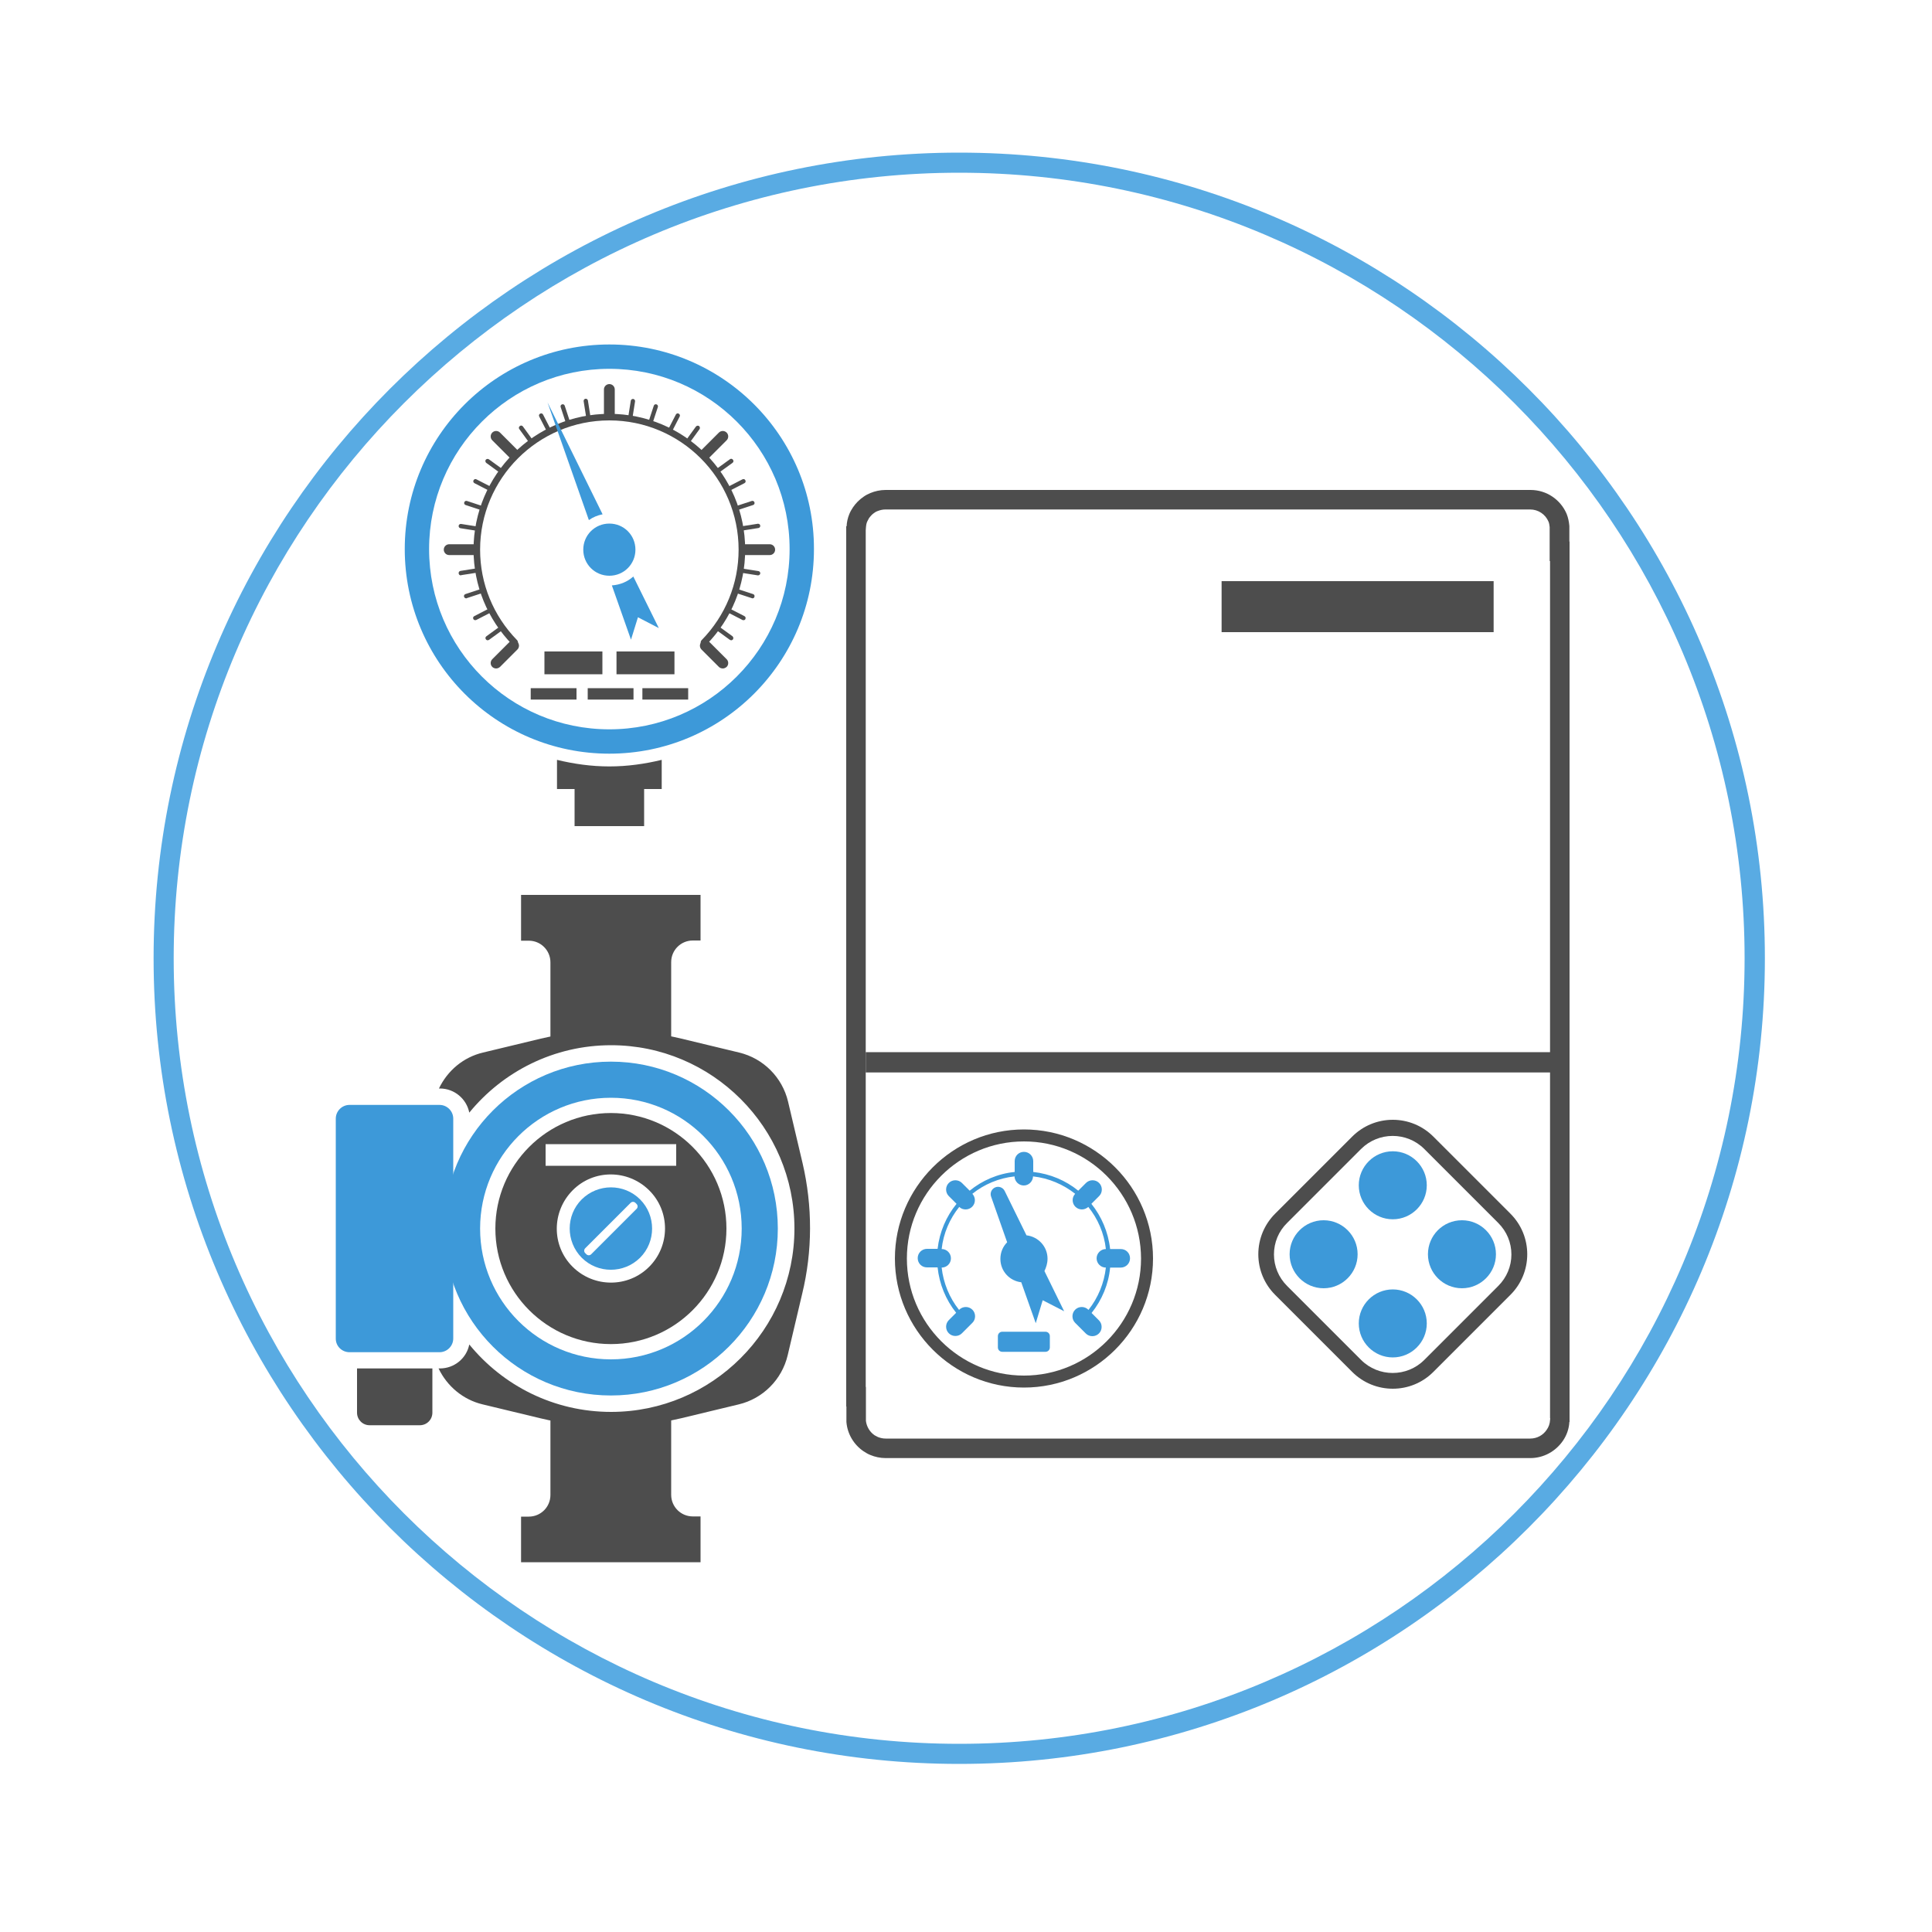 <?xml version="1.0" encoding="utf-8"?>
<!-- Generator: Adobe Illustrator 22.0.0, SVG Export Plug-In . SVG Version: 6.00 Build 0)  -->
<svg version="1.1" id="Layer_1" xmlns="http://www.w3.org/2000/svg" xmlns:xlink="http://www.w3.org/1999/xlink" x="0px" y="0px"
	 viewBox="0 0 1000 1000" style="enable-background:new 0 0 1000 1000;" xml:space="preserve">
<style type="text/css">
	.st0{fill:#59ABE3;}
	.st1{fill:#3D99D9;}
	.st2{fill:#4D4D4D;}
</style>
<g>
	<path class="st0" d="M496.5,913c-229.9,0-417-187.1-417-417s187.1-417,417-417c229.9,0,417,187.1,417,417S726.4,913,496.5,913z
		 M496.5,89.4C272.3,89.4,89.9,271.8,89.9,496c0,224.2,182.4,406.6,406.6,406.6S903,720.2,903,496C903,271.8,720.6,89.4,496.5,89.4z
		"/>
	<g>
		<g>
			<path class="st1" d="M315.4,178.3c-58.5,0-105.9,47.4-105.9,105.9c0,58.5,47.4,105.9,105.9,105.9s105.9-47.4,105.9-105.9
				C421.4,225.7,373.9,178.3,315.4,178.3z M222.1,284.2c0-51.5,41.8-93.3,93.3-93.3s93.3,41.8,93.3,93.3c0,51.5-41.8,93.3-93.3,93.3
				S222.1,335.8,222.1,284.2z"/>
			<g>
				<path class="st2" d="M364.4,334.2c-0.4,0-0.9-0.2-1.2-0.5c-0.7-0.7-0.7-1.7,0-2.4c12.3-12.6,19.1-29.2,19.1-46.8
					c0-36.9-30-66.9-66.9-66.9s-66.9,30-66.9,66.9c0,17.6,6.8,34.2,19.1,46.8c0.7,0.7,0.6,1.8,0,2.4c-0.7,0.7-1.8,0.7-2.4,0
					c-12.9-13.2-20.1-30.7-20.1-49.2c0-38.8,31.5-70.3,70.3-70.3s70.3,31.5,70.3,70.3c0,18.5-7.1,36-20.1,49.2
					C365.3,334,364.9,334.2,364.4,334.2z"/>
				<g>
					<g>
						<path class="st2" d="M304.4,216.3c-0.6,0-1-0.4-1.1-1l-1.2-7.6c-0.1-0.6,0.3-1.2,0.9-1.3c0.6-0.1,1.2,0.3,1.3,0.9l1.2,7.6
							c0.1,0.6-0.3,1.2-0.9,1.3C304.6,216.3,304.5,216.3,304.4,216.3z"/>
						<path class="st2" d="M293.7,218.8c-0.5,0-0.9-0.3-1.1-0.8l-2.4-7.3c-0.2-0.6,0.1-1.2,0.7-1.4c0.6-0.2,1.2,0.1,1.4,0.7l2.4,7.3
							c0.2,0.6-0.1,1.2-0.7,1.4C294,218.8,293.9,218.8,293.7,218.8z"/>
						<path class="st2" d="M283.6,223c-0.4,0-0.8-0.2-1-0.6l-3.5-6.8c-0.3-0.6-0.1-1.2,0.5-1.5c0.6-0.3,1.2-0.1,1.5,0.5l3.5,6.8
							c0.3,0.6,0.1,1.2-0.5,1.5C283.9,223,283.7,223,283.6,223z"/>
						<path class="st2" d="M274.2,228.8c-0.4,0-0.7-0.2-0.9-0.5l-4.5-6.2c-0.4-0.5-0.3-1.2,0.3-1.6c0.5-0.4,1.2-0.3,1.6,0.3l4.5,6.2
							c0.4,0.5,0.3,1.2-0.3,1.6C274.6,228.7,274.4,228.8,274.2,228.8z"/>
					</g>
					<g>
						<path class="st2" d="M258.6,244.3c-0.2,0-0.5-0.1-0.7-0.2l-6.2-4.5c-0.5-0.4-0.6-1.1-0.3-1.6c0.4-0.5,1.1-0.6,1.6-0.3l6.2,4.5
							c0.5,0.4,0.6,1.1,0.3,1.6C259.3,244.2,259,244.3,258.6,244.3z"/>
						<path class="st2" d="M252.9,253.7c-0.2,0-0.3,0-0.5-0.1l-6.8-3.5c-0.6-0.3-0.8-1-0.5-1.5c0.3-0.6,1-0.8,1.5-0.5l6.8,3.5
							c0.6,0.3,0.8,1,0.5,1.5C253.7,253.5,253.3,253.7,252.9,253.7z"/>
						<path class="st2" d="M248.7,263.9c-0.1,0-0.2,0-0.4-0.1l-7.3-2.4c-0.6-0.2-0.9-0.8-0.7-1.4c0.2-0.6,0.8-0.9,1.4-0.7l7.3,2.4
							c0.6,0.2,0.9,0.8,0.7,1.4C249.6,263.6,249.1,263.9,248.7,263.9z"/>
						<path class="st2" d="M246.1,274.6c-0.1,0-0.1,0-0.2,0l-7.6-1.2c-0.6-0.1-1-0.7-0.9-1.3c0.1-0.6,0.7-1,1.3-0.9l7.6,1.2
							c0.6,0.1,1,0.7,0.9,1.3C247.1,274.2,246.6,274.6,246.1,274.6z"/>
					</g>
					<g>
						<path class="st2" d="M238.5,297.8c-0.6,0-1-0.4-1.1-1c-0.1-0.6,0.3-1.2,0.9-1.3l7.6-1.2c0.6-0.1,1.2,0.3,1.3,0.9
							c0.1,0.6-0.3,1.2-0.9,1.3l-7.6,1.2C238.6,297.8,238.6,297.8,238.5,297.8z"/>
						<path class="st2" d="M241.3,309.7c-0.5,0-0.9-0.3-1.1-0.8c-0.2-0.6,0.1-1.2,0.7-1.4l7.3-2.4c0.6-0.2,1.2,0.1,1.4,0.7
							c0.2,0.6-0.1,1.2-0.7,1.4l-7.3,2.4C241.6,309.7,241.5,309.7,241.3,309.7z"/>
						<path class="st2" d="M246,321c-0.4,0-0.8-0.2-1-0.6c-0.3-0.6-0.1-1.2,0.5-1.5l6.8-3.5c0.6-0.3,1.2-0.1,1.5,0.5
							s0.1,1.2-0.5,1.5l-6.8,3.5C246.4,320.9,246.2,321,246,321z"/>
						<path class="st2" d="M252.4,331.4c-0.4,0-0.7-0.2-0.9-0.5c-0.4-0.5-0.3-1.2,0.3-1.6l6.2-4.5c0.5-0.4,1.2-0.3,1.6,0.3
							c0.4,0.5,0.3,1.2-0.3,1.6l-6.2,4.5C252.9,331.3,252.6,331.4,252.4,331.4z"/>
					</g>
					<g>
						<path class="st2" d="M378.5,331.4c-0.2,0-0.5-0.1-0.7-0.2l-6.2-4.5c-0.5-0.4-0.6-1.1-0.3-1.6c0.4-0.5,1.1-0.6,1.6-0.3l6.2,4.5
							c0.5,0.4,0.6,1.1,0.3,1.6C379.2,331.2,378.8,331.4,378.5,331.4z"/>
						<path class="st2" d="M384.8,321c-0.2,0-0.3,0-0.5-0.1l-6.8-3.5c-0.6-0.3-0.8-1-0.5-1.5c0.3-0.6,1-0.8,1.5-0.5l6.8,3.5
							c0.6,0.3,0.8,1,0.5,1.5C385.7,320.8,385.3,321,384.8,321z"/>
						<path class="st2" d="M389.5,309.7c-0.1,0-0.2,0-0.4-0.1l-7.3-2.4c-0.6-0.2-0.9-0.8-0.7-1.4c0.2-0.6,0.8-0.9,1.4-0.7l7.3,2.4
							c0.6,0.2,0.9,0.8,0.7,1.4C390.4,309.4,390,309.7,389.5,309.7z"/>
						<path class="st2" d="M392.4,297.8c-0.1,0-0.1,0-0.2,0l-7.6-1.2c-0.6-0.1-1-0.7-0.9-1.3c0.1-0.6,0.7-1,1.3-0.9l7.6,1.2
							c0.6,0.1,1,0.7,0.9,1.3C393.4,297.4,392.9,297.8,392.4,297.8z"/>
					</g>
					<g>
						<path class="st2" d="M384.8,274.6c-0.6,0-1-0.4-1.1-1c-0.1-0.6,0.3-1.2,0.9-1.3l7.6-1.2c0.6-0.1,1.2,0.3,1.3,0.9
							c0.1,0.6-0.3,1.2-0.9,1.3l-7.6,1.2C384.9,274.6,384.8,274.6,384.8,274.6z"/>
						<path class="st2" d="M382.2,263.9c-0.5,0-0.9-0.3-1.1-0.8c-0.2-0.6,0.1-1.2,0.7-1.4l7.3-2.4c0.6-0.2,1.2,0.1,1.4,0.7
							c0.2,0.6-0.1,1.2-0.7,1.4l-7.3,2.4C382.4,263.9,382.3,263.9,382.2,263.9z"/>
						<path class="st2" d="M378,253.7c-0.4,0-0.8-0.2-1-0.6c-0.3-0.6-0.1-1.2,0.5-1.5l6.8-3.5c0.6-0.3,1.2-0.1,1.5,0.5
							c0.3,0.6,0.1,1.2-0.5,1.5l-6.8,3.5C378.3,253.7,378.2,253.7,378,253.7z"/>
						<path class="st2" d="M372.2,244.3c-0.4,0-0.7-0.2-0.9-0.5c-0.4-0.5-0.3-1.2,0.3-1.6l6.2-4.5c0.5-0.4,1.2-0.3,1.6,0.3
							c0.4,0.5,0.3,1.2-0.3,1.6l-6.2,4.5C372.7,244.3,372.5,244.3,372.2,244.3z"/>
					</g>
					<g>
						<path class="st2" d="M356.7,228.8c-0.2,0-0.5-0.1-0.7-0.2c-0.5-0.4-0.6-1.1-0.3-1.6l4.5-6.2c0.4-0.5,1.1-0.6,1.6-0.3
							c0.5,0.4,0.6,1.1,0.3,1.6l-4.5,6.2C357.4,228.6,357.1,228.8,356.7,228.8z"/>
						<path class="st2" d="M347.3,223c-0.2,0-0.4,0-0.5-0.1c-0.6-0.3-0.8-1-0.5-1.5l3.5-6.8c0.3-0.6,1-0.8,1.5-0.5
							c0.6,0.3,0.8,1,0.5,1.5l-3.5,6.8C348.1,222.8,347.7,223,347.3,223z"/>
						<path class="st2" d="M337.1,218.8c-0.1,0-0.2,0-0.4-0.1c-0.6-0.2-0.9-0.8-0.7-1.4l2.4-7.3c0.2-0.6,0.8-0.9,1.4-0.7
							c0.6,0.2,0.9,0.8,0.7,1.4l-2.4,7.3C338.1,218.5,337.6,218.8,337.1,218.8z"/>
						<path class="st2" d="M326.4,216.3c-0.1,0-0.1,0-0.2,0c-0.6-0.1-1-0.7-0.9-1.3l1.2-7.6c0.1-0.6,0.7-1,1.3-0.9
							c0.6,0.1,1,0.7,0.9,1.3l-1.2,7.6C327.5,215.9,327,216.3,326.4,216.3z"/>
					</g>
				</g>
				<g>
					<path class="st2" d="M315.4,217.1c-1.6,0-2.8-1.3-2.8-2.8v-12.7c0-1.6,1.3-2.8,2.8-2.8c1.6,0,2.8,1.3,2.8,2.8v12.7
						C318.3,215.8,317,217.1,315.4,217.1z"/>
					<path class="st2" d="M265.8,237.7c-0.7,0-1.5-0.3-2-0.8l-9-9c-1.1-1.1-1.1-2.9,0-4c1.1-1.1,2.9-1.1,4,0l9,9
						c1.1,1.1,1.1,2.9,0,4C267.2,237.4,266.5,237.7,265.8,237.7z"/>
					<path class="st2" d="M245.2,287.3h-12.7c-1.6,0-2.8-1.3-2.8-2.8c0-1.6,1.3-2.8,2.8-2.8h12.7c1.6,0,2.8,1.3,2.8,2.8
						C248.1,286,246.8,287.3,245.2,287.3z"/>
					<path class="st2" d="M256.8,346c-0.7,0-1.5-0.3-2-0.8c-1.1-1.1-1.1-2.9,0-4l9-9c1.1-1.1,2.9-1.1,4,0c1.1,1.1,1.1,2.9,0,4l-9,9
						C258.2,345.7,257.5,346,256.8,346z"/>
					<path class="st2" d="M374.1,346c-0.7,0-1.5-0.3-2-0.8l-9-9c-1.1-1.1-1.1-2.9,0-4c1.1-1.1,2.9-1.1,4,0l9,9c1.1,1.1,1.1,2.9,0,4
						C375.5,345.7,374.8,346,374.1,346z"/>
					<path class="st2" d="M398.4,287.3h-12.7c-1.6,0-2.8-1.3-2.8-2.8c0-1.6,1.3-2.8,2.8-2.8h12.7c1.6,0,2.8,1.3,2.8,2.8
						C401.2,286,400,287.3,398.4,287.3z"/>
					<path class="st2" d="M365.1,237.7c-0.7,0-1.5-0.3-2-0.8c-1.1-1.1-1.1-2.9,0-4l9-9c1.1-1.1,2.9-1.1,4,0c1.1,1.1,1.1,2.9,0,4
						l-9,9C366.5,237.4,365.8,237.7,365.1,237.7z"/>
				</g>
			</g>
			<path class="st1" d="M330.2,319.5l10.8,5.6l-13.2-26.7c-3,2.7-6.8,4.3-11.1,4.6l9.9,28.1L330.2,319.5z M283.4,208.3l21.4,60.9
				c2.1-1.5,4.5-2.5,7.1-3L283.4,208.3z"/>
			<path class="st1" d="M328.9,284.5c0,7.5-6,13.5-13.5,13.5c-7.5,0-13.5-6-13.5-13.5s6-13.5,13.5-13.5
				C322.9,271,328.9,277,328.9,284.5z"/>
			<g>
				<rect x="281.8" y="337.2" class="st2" width="30" height="11.8"/>
				<rect x="319.1" y="337.2" class="st2" width="30" height="11.8"/>
			</g>
			<g>
				<rect x="274.7" y="356.2" class="st2" width="23.7" height="5.9"/>
				<rect x="304.2" y="356.2" class="st2" width="23.7" height="5.9"/>
				<rect x="332.5" y="356.2" class="st2" width="23.7" height="5.9"/>
			</g>
		</g>
		<path class="st2" d="M315.4,396.7c-9.4,0-18.4-1.3-27.1-3.4v15.1h9.1v19.2h36v-19.2h9.1v-15.1
			C333.8,395.4,324.8,396.7,315.4,396.7z"/>
	</g>
	<g>
		<path class="st1" d="M756.7,631.6c9.7,0,17.6,7.9,17.6,17.6s-7.9,17.6-17.6,17.6s-17.6-7.9-17.6-17.6S746.9,631.6,756.7,631.6z"/>
		<path class="st1" d="M720.9,595.9c9.7,0,17.6,7.9,17.6,17.6s-7.9,17.6-17.6,17.6s-17.6-7.9-17.6-17.6S711.2,595.9,720.9,595.9z"/>
		<path class="st1" d="M720.9,667.4c9.7,0,17.6,7.9,17.6,17.6s-7.9,17.6-17.6,17.6s-17.6-7.9-17.6-17.6S711.2,667.4,720.9,667.4z"/>
		<path class="st1" d="M685.1,631.6c9.7,0,17.6,7.9,17.6,17.6s-7.9,17.6-17.6,17.6c-9.7,0-17.6-7.9-17.6-17.6
			S675.4,631.6,685.1,631.6z"/>
		<path class="st2" d="M781.8,628.2l-39.9-39.9c-5.6-5.6-13.1-8.7-21-8.7s-15.4,3.1-21,8.7L660,628.2c-5.6,5.6-8.7,13.1-8.7,21
			c0,7.9,3.1,15.4,8.7,21l39.9,39.9c5.8,5.8,13.4,8.7,21,8.7s15.2-2.9,21-8.7l39.9-39.9c5.6-5.6,8.7-13.1,8.7-21
			C790.5,641.3,787.4,633.8,781.8,628.2z M775.5,665.6l-38.3,38.3c-9,9-23.7,9-32.7,0l-38.3-38.3c-4.4-4.4-6.8-10.2-6.8-16.3
			c0-6.2,2.4-12,6.8-16.3l38.3-38.3c9-9,23.7-9,32.7,0l38.3,38.3c4.4,4.4,6.8,10.2,6.8,16.3C782.3,655.4,779.9,661.2,775.5,665.6z"
			/>
		<path class="st2" d="M812.3,280.3v-8c-0.2-2.2-0.6-4.3-1.4-6.3c-3.1-7.3-10.3-12.4-18.7-12.4H458.4c-2.8,0-5.5,0.6-7.9,1.6
			c-1.2,0.5-2.4,1.1-3.5,1.9c-2.2,1.5-4,3.3-5.5,5.5c-0.7,1.1-1.4,2.2-1.9,3.5c-0.8,1.9-1.3,4.1-1.4,6.3h-0.2v455.6h0.1v8
			c0.5,6.3,3.9,11.8,8.9,15.2c1.1,0.7,2.2,1.4,3.5,1.9c2.4,1,5.1,1.6,7.9,1.6h333.7c7,0,13.2-3.6,16.9-9c1.9-2.8,3.1-6.1,3.3-9.7
			h0.1V280.3H812.3z M802.4,734.1l-0.1,1c-0.1,1.8-0.7,3.5-1.7,4.9c-1.9,2.9-5.1,4.6-8.6,4.6H458.4c-1.4,0-2.7-0.3-4-0.8
			c-0.6-0.3-1.2-0.6-1.7-0.9c-2.5-1.7-4.1-4.4-4.5-7.4v-17.6h-0.1V274.5l0.1-1.4c0.1-1.3,0.3-2.4,0.7-3.2c0.3-0.6,0.6-1.2,0.9-1.7
			c0.8-1.1,1.7-2.1,2.8-2.8c0.5-0.4,1.1-0.7,1.7-0.9c1.3-0.5,2.6-0.8,4-0.8h333.7c4.2,0,7.9,2.5,9.5,6.3c0.3,0.7,0.5,1.7,0.6,2.8
			v17.6h0.2V734.1z"/>
		<rect x="632.3" y="300.8" class="st2" width="140.8" height="26.4"/>
		<path class="st1" d="M542.2,651.5c0-6.3-4.8-11.4-10.9-12.1l-11.3-23c-0.9-1.8-3.1-2.6-4.9-1.8c-1.9,0.8-2.8,2.9-2.1,4.8l8.3,23.6
			c-2.2,2.2-3.5,5.2-3.5,8.6c0,6.3,4.7,11.4,10.8,12.1l7.5,21.2l3.6-11.9l11.1,5.7l-10.2-20.8C541.5,656,542.2,653.9,542.2,651.5z"
			/>
		<path class="st1" d="M541.1,689.3h-22.3c-1.3,0-2.3,1-2.3,2.3v5.8c0,1.3,1,2.3,2.3,2.3h22.3c1.3,0,2.3-1,2.3-2.3v-5.8
			C543.4,690.3,542.4,689.3,541.1,689.3z"/>
		<path class="st1" d="M564.9,623.1l4-4c0.9-0.9,1.4-2.1,1.4-3.4c0-1.3-0.5-2.5-1.4-3.4c-0.9-0.9-2.1-1.4-3.4-1.4
			c-1.3,0-2.5,0.5-3.4,1.4l-4,4c-6.5-5.3-14.5-8.7-23.3-9.7V601c0-2.6-2.1-4.8-4.8-4.8s-4.8,2.1-4.8,4.8v5.6
			c-8.8,0.9-16.8,4.4-23.3,9.7l-4-4c-0.9-0.9-2.1-1.4-3.4-1.4s-2.5,0.5-3.4,1.4c-0.9,0.9-1.4,2.1-1.4,3.4c0,1.3,0.5,2.5,1.4,3.4l4,4
			c-5.3,6.5-8.8,14.5-9.8,23.3h-5.5c-2.6,0-4.8,2.1-4.8,4.8s2.1,4.8,4.8,4.8h5.5c0.9,8.6,4.2,16.7,9.6,23.5l-3.8,3.8
			c-0.9,0.9-1.4,2.1-1.4,3.4c0,1.3,0.5,2.5,1.4,3.4c0.9,0.9,2.1,1.4,3.4,1.4c1.3,0,2.5-0.5,3.4-1.4l5.4-5.4c0.9-0.9,1.4-2.1,1.4-3.4
			c0-1.3-0.5-2.5-1.4-3.4c-0.9-0.9-2.1-1.4-3.4-1.4c-1.3,0-2.5,0.5-3.4,1.4l-0.1,0.1c-5-6.3-8.1-13.9-9-21.9h0
			c2.6,0,4.8-2.1,4.8-4.8c0-2.6-2.1-4.8-4.8-4.8c0.9-8.2,4.2-15.7,9.1-21.8c0.9,0.9,2.1,1.3,3.3,1.3c1.3,0,2.5-0.5,3.4-1.4
			c0.9-0.9,1.4-2.1,1.4-3.4c0-1.2-0.5-2.4-1.3-3.3c6.1-4.9,13.6-8.1,21.8-9c0.1,2.6,2.2,4.7,4.8,4.7c2.6,0,4.7-2.1,4.8-4.7
			c8.2,0.9,15.7,4.2,21.8,9c-0.8,0.9-1.3,2-1.3,3.3c0,1.3,0.5,2.5,1.4,3.4c0.9,0.9,2.1,1.4,3.4,1.4c1.2,0,2.4-0.5,3.3-1.3
			c4.9,6.1,8.2,13.6,9.1,21.8c-2.6,0-4.8,2.2-4.8,4.8c0,2.6,2.1,4.8,4.8,4.8h0c-0.9,8-4,15.6-9,21.9l-0.1-0.1
			c-0.9-0.9-2.1-1.4-3.4-1.4c-1.3,0-2.5,0.5-3.4,1.4c-0.9,0.9-1.4,2.1-1.4,3.4c0,1.3,0.5,2.5,1.4,3.4l5.5,5.5
			c0.9,0.9,2.1,1.4,3.4,1.4c1.3,0,2.5-0.5,3.4-1.4c0.9-0.9,1.4-2.1,1.4-3.4c0-1.3-0.5-2.5-1.4-3.4l-3.8-3.8
			c5.4-6.8,8.8-14.9,9.6-23.5h5.5c2.6,0,4.8-2.1,4.8-4.8s-2.1-4.8-4.8-4.8h-5.5C573.6,637.6,570.1,629.6,564.9,623.1z"/>
		<path class="st2" d="M530,718.2c-36.8,0-66.8-30-66.8-66.8s30-66.8,66.8-66.8c36.8,0,66.8,30,66.8,66.8S566.8,718.2,530,718.2z
			 M530,590.8c-33.4,0-60.6,27.2-60.6,60.6c0,33.4,27.2,60.6,60.6,60.6c33.4,0,60.6-27.2,60.6-60.6C590.5,618,563.4,590.8,530,590.8
			z"/>
		<rect x="448.1" y="544.6" class="st2" width="354.3" height="10.5"/>
	</g>
	<g>
		<path class="st1" d="M316.2,549.5c-47.7,0-86.4,38.7-86.4,86.4c0,47.7,38.7,86.4,86.4,86.4c47.7,0,86.4-38.7,86.4-86.4
			C402.6,588.2,363.9,549.5,316.2,549.5z M316.2,703.6c-37.4,0-67.7-30.3-67.7-67.7s30.3-67.7,67.7-67.7c37.4,0,67.7,30.3,67.7,67.7
			S353.6,703.6,316.2,703.6z"/>
		<path class="st1" d="M331.3,620.8c-8.3-8.3-21.8-8.3-30.2,0c-8.3,8.3-8.3,21.8,0,30.2c8.3,8.3,21.8,8.3,30.2,0
			C339.6,642.7,339.6,629.1,331.3,620.8z M329.5,625.7L306,649.2c-0.7,0.7-1.8,0.7-2.5,0l-0.6-0.6c-0.7-0.7-0.7-1.8,0-2.5l23.5-23.5
			c0.7-0.7,1.8-0.7,2.5,0l0.6,0.6C330.2,623.9,330.2,625,329.5,625.7z"/>
		<path class="st1" d="M180.9,699.9h46.6c3.9,0,7.1-3.2,7.1-7.1V579c0-3.9-3.2-7.1-7.1-7.1h-46.6c-3.9,0-7.1,3.2-7.1,7.1v113.9
			C173.8,696.8,177,699.9,180.9,699.9z"/>
		<path class="st2" d="M362.6,463.2h-92.9v23.7h4c6.2,0,11.2,5,11.2,11.2v42.7h62.5V498c0-6.2,5-11.2,11.2-11.2h4V463.2z"/>
		<g>
			<path class="st2" d="M415.4,602l-7.5-31.8c-3-12.6-12.8-22.4-25.3-25.4l-29.9-7.2c-12-2.9-24.2-4.2-36.4-4
				c-12.2-0.2-24.5,1.2-36.4,4l-29.9,7.2c-10.2,2.4-18.4,9.4-22.8,18.6h0.5c7.5,0,13.8,5.4,15.2,12.5c17.4-21.3,43.9-34.9,73.4-34.9
				c52.3,0,94.9,42.6,94.9,94.9c0,52.3-42.6,94.9-94.9,94.9c-29.6,0-56-13.6-73.4-34.9c-1.4,7.1-7.7,12.4-15.2,12.4H227
				c4.4,9.2,12.7,16.2,22.8,18.6l29.9,7.2c12,2.9,24.2,4.2,36.4,4c12.2,0.2,24.5-1.2,36.4-4l29.9-7.2c12.5-3,22.3-12.8,25.3-25.4
				l7.5-31.8C420.6,647.5,420.6,624.3,415.4,602z"/>
			<path class="st2" d="M316.2,576.1c-33,0-59.8,26.8-59.8,59.8c0,33,26.8,59.8,59.8,59.8s59.8-26.8,59.8-59.8
				C376,602.9,349.2,576.1,316.2,576.1z M336,655.7c-10.9,10.9-28.6,10.9-39.6,0s-10.9-28.6,0-39.6s28.6-10.9,39.6,0
				S346.9,644.8,336,655.7z M350,603.4h-67.6v-11.2H350V603.4z"/>
			<path class="st2" d="M362.6,808.6h-92.9V785h4c6.2,0,11.2-5,11.2-11.2V731h62.5v42.7c0,6.2,5,11.2,11.2,11.2h4V808.6z"/>
			<path class="st2" d="M184.8,708.3v22.9c0,3.6,2.9,6.5,6.5,6.5h26c3.6,0,6.5-2.9,6.5-6.5v-22.9H184.8z"/>
		</g>
	</g>
</g>
</svg>
